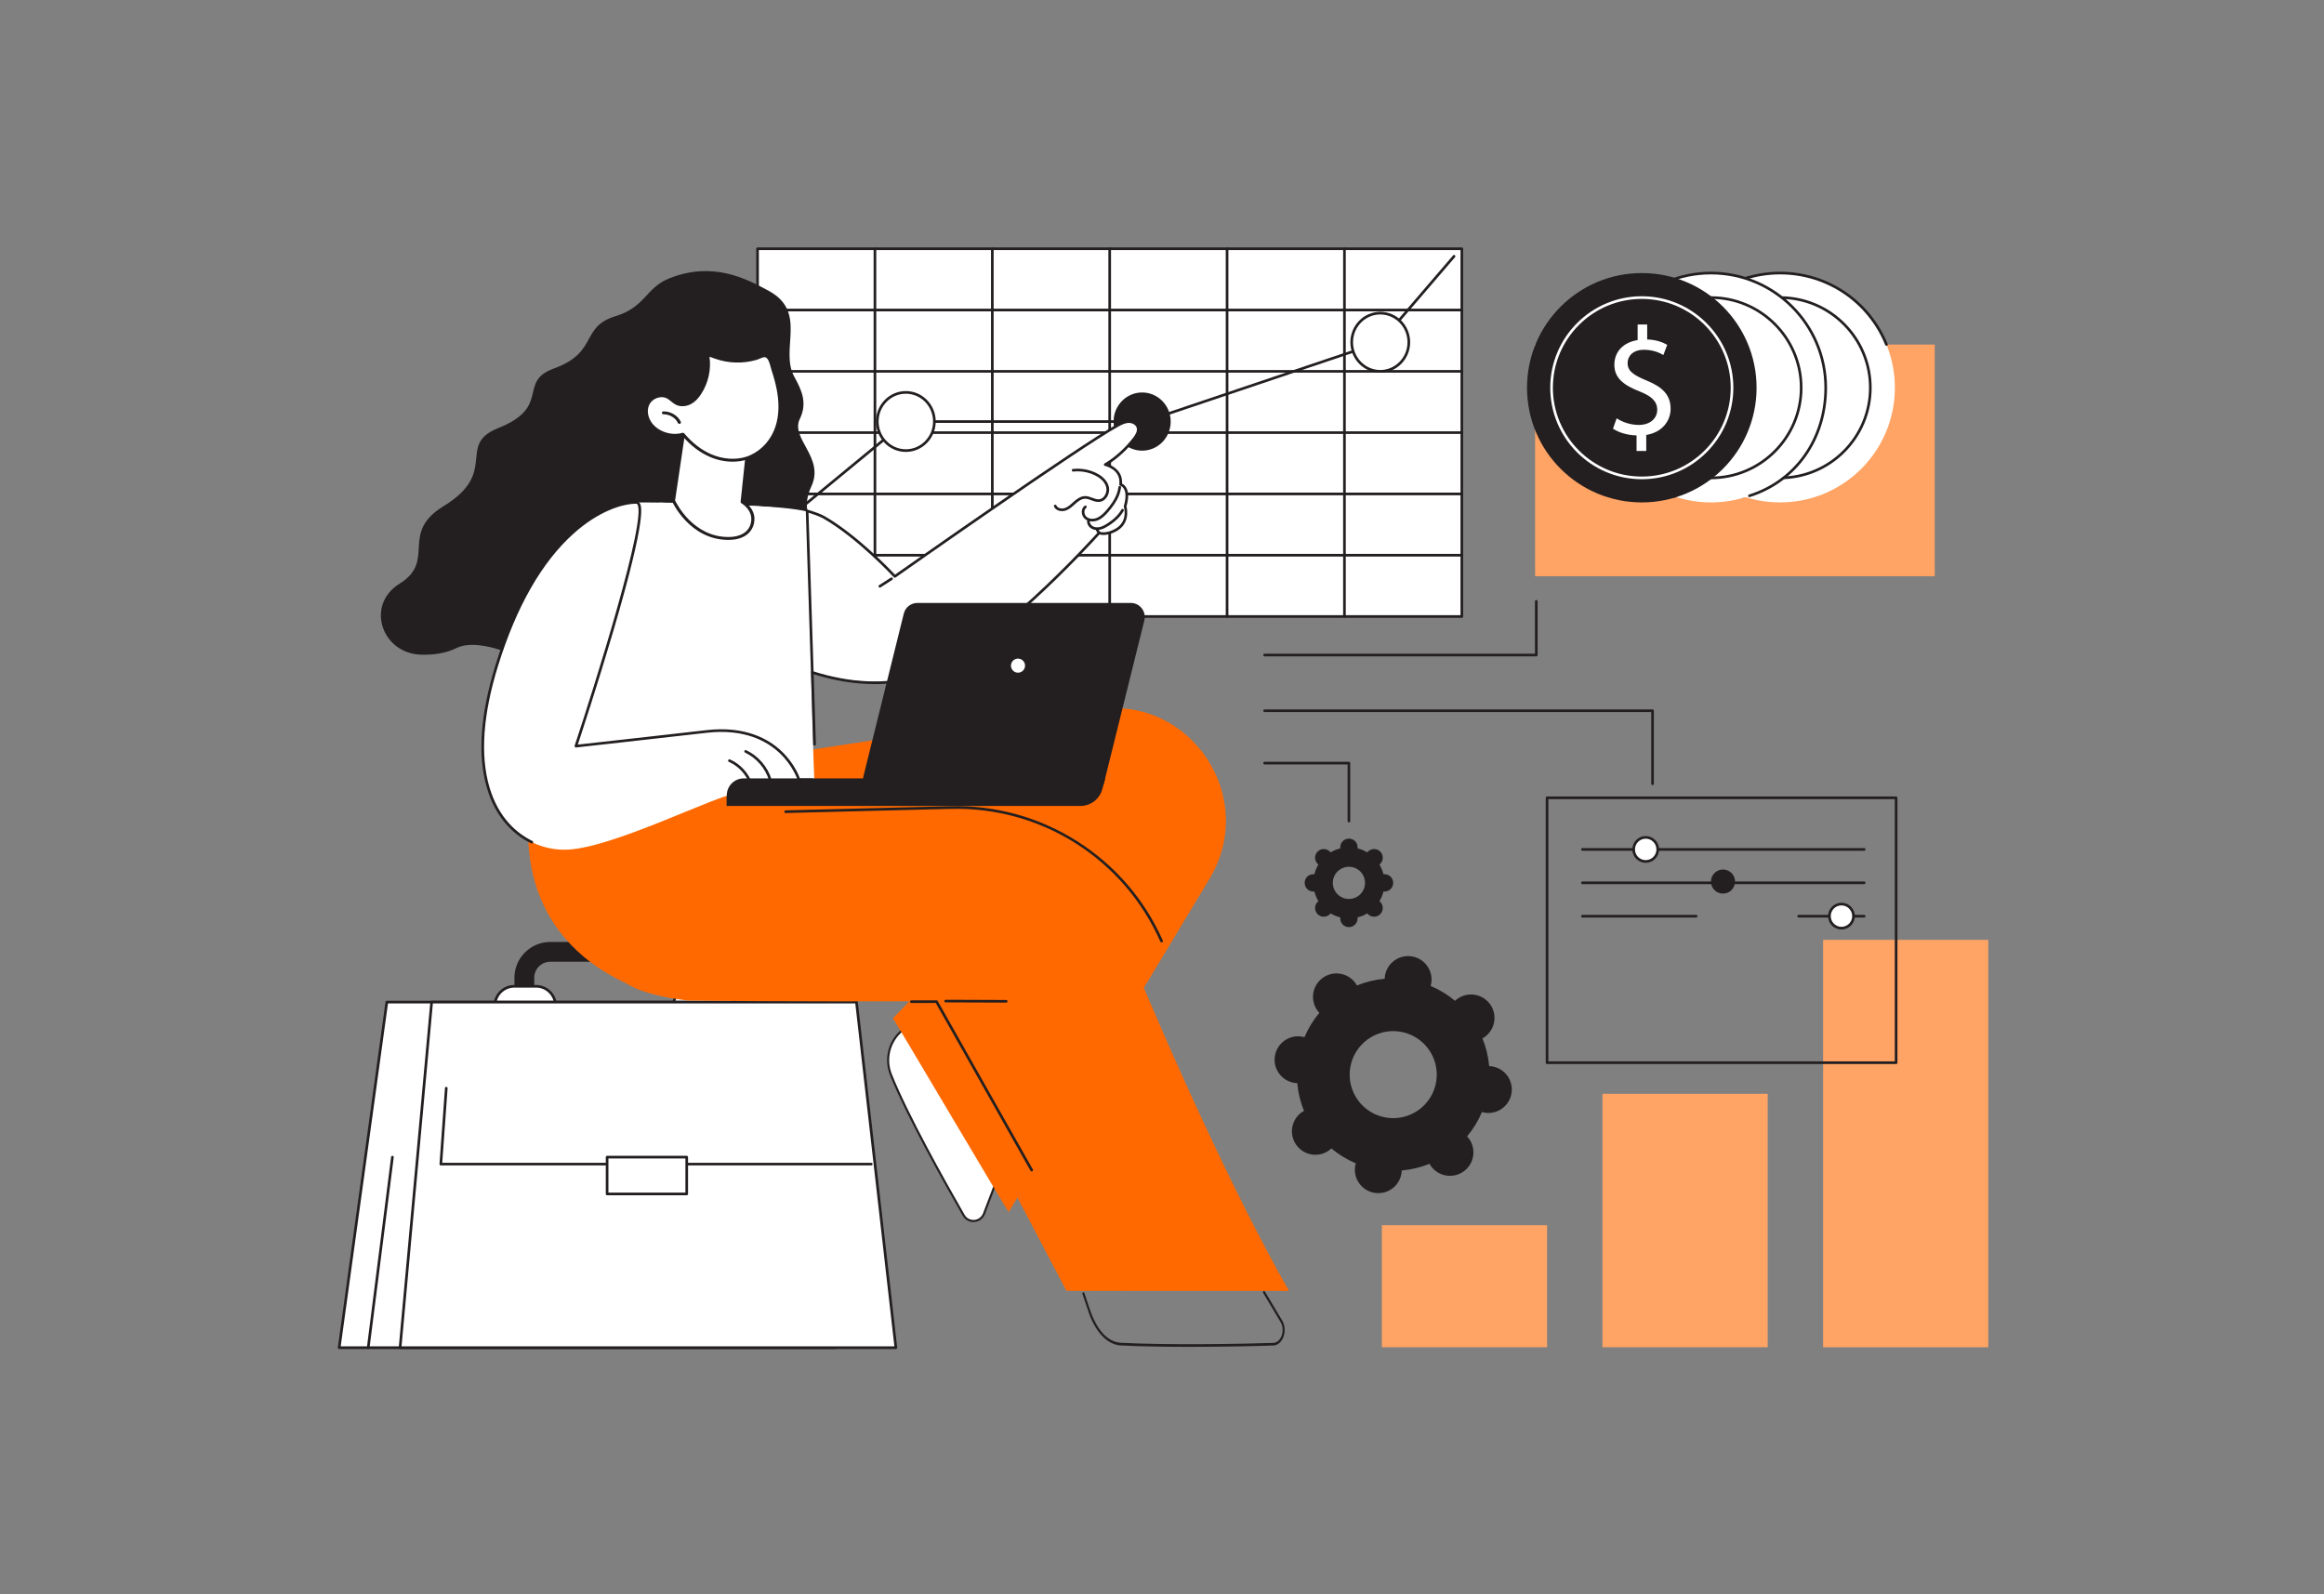 <?xml version="1.0" encoding="UTF-8"?>
<svg xmlns="http://www.w3.org/2000/svg" width="1080" height="741" viewBox="0 0 1080 741" fill="none">
  <rect x="0" y="0" width="1080" height="741" fill="#808080" stroke="none"/>
  <g clip-path="url(#clip0_0_306)">
    <path d="M718.945 569.463H642.175V626.186H718.945V569.463Z" fill="#FFA464"></path>
    <path d="M821.471 508.378H744.701V626.186H821.471V508.378Z" fill="#FFA464"></path>
    <path d="M924 436.841H847.23V626.186H924V436.841Z" fill="#FFA464"></path>
    <path d="M679.094 115.383H352.05V286.551H679.094V115.383Z" fill="white"></path>
    <path d="M679.335 287.166H352.05C351.709 287.166 351.435 286.889 351.435 286.551V115.616C351.435 115.274 351.712 115 352.05 115H679.335C679.676 115 679.95 115.277 679.95 115.616V286.551C679.95 286.892 679.673 287.166 679.335 287.166ZM352.668 285.932H678.717V116.234H352.666V285.935L352.668 285.932Z" fill="#231F20"></path>
    <path d="M679.335 258.679H352.05C351.709 258.679 351.435 258.402 351.435 258.063C351.435 257.725 351.712 257.448 352.05 257.448H679.335C679.676 257.448 679.95 257.725 679.95 258.063C679.95 258.402 679.673 258.679 679.335 258.679Z" fill="#231F20"></path>
    <path d="M679.335 230.189H352.05C351.709 230.189 351.435 229.912 351.435 229.573C351.435 229.235 351.712 228.958 352.05 228.958H679.335C679.676 228.958 679.95 229.235 679.95 229.573C679.95 229.912 679.673 230.189 679.335 230.189Z" fill="#231F20"></path>
    <path d="M679.335 201.699H352.05C351.709 201.699 351.435 201.422 351.435 201.083C351.435 200.745 351.712 200.468 352.05 200.468H679.335C679.676 200.468 679.95 200.745 679.95 201.083C679.95 201.422 679.673 201.699 679.335 201.699Z" fill="#231F20"></path>
    <path d="M679.335 173.211H352.05C351.709 173.211 351.435 172.934 351.435 172.596C351.435 172.257 351.712 171.98 352.05 171.98H679.335C679.676 171.98 679.95 172.257 679.95 172.596C679.95 172.934 679.673 173.211 679.335 173.211Z" fill="#231F20"></path>
    <path d="M679.335 144.721H352.05C351.709 144.721 351.435 144.444 351.435 144.106C351.435 143.767 351.712 143.49 352.05 143.49H679.335C679.676 143.49 679.95 143.767 679.95 144.106C679.95 144.444 679.673 144.721 679.335 144.721Z" fill="#231F20"></path>
    <path d="M406.598 287.166C406.257 287.166 405.983 286.889 405.983 286.551V115.616C405.983 115.274 406.259 115 406.598 115C406.936 115 407.213 115.277 407.213 115.616V286.551C407.213 286.892 406.936 287.166 406.598 287.166Z" fill="#231F20"></path>
    <path d="M461.145 287.166C460.804 287.166 460.53 286.889 460.53 286.551V115.616C460.53 115.274 460.807 115 461.145 115C461.484 115 461.76 115.277 461.76 115.616V286.551C461.76 286.892 461.484 287.166 461.145 287.166Z" fill="#231F20"></path>
    <path d="M515.693 287.166C515.352 287.166 515.078 286.889 515.078 286.551V115.616C515.078 115.274 515.354 115 515.693 115C516.031 115 516.308 115.277 516.308 115.616V286.551C516.308 286.892 516.031 287.166 515.693 287.166Z" fill="#231F20"></path>
    <path d="M570.24 287.166C569.899 287.166 569.625 286.889 569.625 286.551V115.616C569.625 115.274 569.902 115 570.24 115C570.578 115 570.855 115.277 570.855 115.616V286.551C570.855 286.892 570.578 287.166 570.24 287.166Z" fill="#231F20"></path>
    <path d="M624.788 287.166C624.446 287.166 624.172 286.889 624.172 286.551V115.616C624.172 115.274 624.449 115 624.788 115C625.126 115 625.403 115.277 625.403 115.616V286.551C625.403 286.892 625.126 287.166 624.788 287.166Z" fill="#231F20"></path>
    <path d="M343.706 260.193C343.527 260.193 343.351 260.117 343.231 259.969C343.016 259.706 343.052 259.317 343.315 259.101L420.568 195.465C420.677 195.376 420.817 195.325 420.96 195.325H531.892L641.076 158.54L675.258 118.721C675.482 118.464 675.87 118.433 676.128 118.654C676.385 118.875 676.416 119.264 676.195 119.524L641.901 159.468C641.828 159.552 641.736 159.617 641.63 159.65L532.191 196.523C532.127 196.545 532.062 196.556 531.995 196.556H421.181L344.098 260.053C343.983 260.148 343.843 260.193 343.706 260.193Z" fill="#231F20"></path>
    <path d="M530.77 209.468C538.101 209.468 544.044 203.412 544.044 195.941C544.044 188.47 538.101 182.413 530.77 182.413C523.439 182.413 517.496 188.47 517.496 195.941C517.496 203.412 523.439 209.468 530.77 209.468Z" fill="#231F20"></path>
    <path d="M641.431 172.596C648.762 172.596 654.705 166.539 654.705 159.068C654.705 151.597 648.762 145.541 641.431 145.541C634.1 145.541 628.157 151.597 628.157 159.068C628.157 166.539 634.1 172.596 641.431 172.596Z" fill="white"></path>
    <path d="M641.431 173.211C633.772 173.211 627.542 166.866 627.542 159.068C627.542 151.271 633.772 144.925 641.431 144.925C649.09 144.925 655.32 151.271 655.32 159.068C655.32 166.866 649.09 173.211 641.431 173.211ZM641.431 146.159C634.452 146.159 628.775 151.951 628.775 159.068C628.775 166.186 634.452 171.977 641.431 171.977C648.411 171.977 654.087 166.186 654.087 159.068C654.087 151.951 648.411 146.159 641.431 146.159Z" fill="#231F20"></path>
    <path d="M420.957 209.435C428.288 209.435 434.231 203.378 434.231 195.907C434.231 188.436 428.288 182.38 420.957 182.38C413.626 182.38 407.683 188.436 407.683 195.907C407.683 203.378 413.626 209.435 420.957 209.435Z" fill="white"></path>
    <path d="M420.957 210.05C413.298 210.05 407.068 203.705 407.068 195.907C407.068 188.11 413.298 181.764 420.957 181.764C428.616 181.764 434.846 188.11 434.846 195.907C434.846 203.705 428.616 210.05 420.957 210.05ZM420.957 182.998C413.977 182.998 408.301 188.79 408.301 195.907C408.301 203.025 413.977 208.816 420.957 208.816C427.936 208.816 433.613 203.025 433.613 195.907C433.613 188.79 427.936 182.998 420.957 182.998Z" fill="#231F20"></path>
    <path d="M322.857 469.693V454.462C322.857 450.354 319.513 447.011 315.402 447.011H255.726C251.616 447.011 248.271 450.354 248.271 454.462V469.693H239.069V454.462C239.069 445.282 246.54 437.815 255.726 437.815H315.402C324.588 437.815 332.06 445.282 332.06 454.462V469.693H322.857Z" fill="#231F20"></path>
    <path d="M322.046 476.517H332.163C337.135 476.517 341.203 472.446 341.203 467.471C341.203 462.497 337.135 458.423 332.163 458.423H322.046C317.074 458.423 313.006 462.494 313.006 467.469C313.006 472.443 317.074 476.517 322.046 476.517Z" fill="white"></path>
    <path d="M332.16 477.132H322.043C316.719 477.132 312.385 472.798 312.385 467.469C312.385 462.139 316.716 457.805 322.043 457.805H332.16C337.484 457.805 341.819 462.139 341.819 467.469C341.819 472.798 337.487 477.132 332.16 477.132ZM322.043 459.039C317.396 459.039 313.618 462.821 313.618 467.469C313.618 472.116 317.399 475.901 322.043 475.901H332.16C336.805 475.901 340.586 472.119 340.586 467.471C340.586 462.824 336.805 459.039 332.16 459.039H322.043Z" fill="#231F20"></path>
    <path d="M239.004 476.517H249.121C254.093 476.517 258.162 472.446 258.162 467.471C258.162 462.497 254.093 458.423 249.121 458.423H239.004C234.032 458.423 229.964 462.494 229.964 467.469C229.964 472.443 234.032 476.517 239.004 476.517Z" fill="white"></path>
    <path d="M249.121 477.132H239.004C233.68 477.132 229.346 472.798 229.346 467.469C229.346 462.139 233.677 457.805 239.004 457.805H249.121C254.445 457.805 258.78 462.139 258.78 467.469C258.78 472.798 254.448 477.132 249.121 477.132ZM239.004 459.039C234.36 459.039 230.579 462.821 230.579 467.469C230.579 472.116 234.36 475.901 239.004 475.901H249.121C253.769 475.901 257.547 472.119 257.547 467.471C257.547 462.824 253.766 459.039 249.121 459.039H239.004Z" fill="#231F20"></path>
    <path d="M157.615 626.384H388.019L373.347 465.779H179.767L157.615 626.384Z" fill="white"></path>
    <path d="M388.019 627H157.615C157.436 627 157.268 626.922 157.151 626.787C157.034 626.653 156.98 626.474 157.006 626.298L179.155 465.692C179.197 465.387 179.457 465.16 179.765 465.16H373.347C373.666 465.16 373.931 465.404 373.959 465.72L388.632 626.326C388.648 626.499 388.59 626.67 388.472 626.799C388.355 626.927 388.19 627 388.016 627H388.019ZM158.323 625.766H387.345L372.785 466.394H180.304L158.323 625.766Z" fill="#231F20"></path>
    <path d="M171.113 627C171.088 627 171.063 627 171.035 626.994C170.696 626.952 170.459 626.642 170.501 626.306L181.756 537.747C181.798 537.408 182.108 537.168 182.444 537.213C182.782 537.255 183.02 537.565 182.978 537.901L171.723 626.46C171.683 626.771 171.418 626.997 171.113 626.997V627Z" fill="#231F20"></path>
    <path d="M185.922 626.384H416.326L398.019 465.779H200.597L185.922 626.384Z" fill="white"></path>
    <path d="M416.326 627H185.922C185.749 627 185.584 626.927 185.466 626.799C185.349 626.67 185.293 626.499 185.307 626.326L199.982 465.72C200.01 465.404 200.278 465.16 200.594 465.16H398.019C398.332 465.16 398.595 465.395 398.631 465.706L416.941 626.312C416.961 626.485 416.905 626.661 416.79 626.793C416.676 626.924 416.505 627 416.332 627H416.326ZM186.596 625.766H415.638L397.468 466.394H201.159L186.599 625.766H186.596Z" fill="#231F20"></path>
    <path d="M404.895 541.684H204.853C204.683 541.684 204.518 541.614 204.403 541.488C204.285 541.362 204.227 541.194 204.241 541.023L206.777 505.74C206.802 505.401 207.096 505.141 207.434 505.169C207.775 505.194 208.03 505.488 208.005 505.827L205.516 540.45H404.895C405.236 540.45 405.51 540.727 405.51 541.065C405.51 541.404 405.233 541.681 404.895 541.681V541.684Z" fill="#231F20"></path>
    <path d="M282.132 554.937H319.135V537.825H282.132V554.937Z" fill="white"></path>
    <path d="M319.135 555.552H282.132C281.791 555.552 281.516 555.275 281.516 554.937V537.825C281.516 537.484 281.793 537.21 282.132 537.21H319.135C319.476 537.21 319.75 537.487 319.75 537.825V554.937C319.75 555.278 319.473 555.552 319.135 555.552ZM282.747 554.318H318.52V538.438H282.747V554.318Z" fill="#231F20"></path>
    <path d="M196.005 304.303C177.522 303.943 169.985 281.792 184.971 271.768C185.287 271.556 185.613 271.346 185.945 271.134C202.813 260.445 185.553 247.802 206.151 235.245C232.078 219.44 211.896 206.785 231.543 198.965C256.392 189.075 240.289 177.474 257.426 171.26C278.217 163.724 269.51 152.006 285.963 146.985C300.154 142.655 299.898 133.818 311.032 129.377C331.257 121.305 346.809 129.513 357.264 135.193C375.515 145.111 362.134 162.59 369.185 175.245C372.583 181.342 375.289 187.352 371.695 194.697C367.207 203.875 383.284 212.619 377.081 226.011C370.601 239.992 381 246.643 381 246.643C381 246.643 330.812 263.736 315.244 275.39C290.587 293.849 240.033 305 240.033 305C240.033 305 221.885 296.333 212.118 301.218C207.202 303.678 201.457 304.408 196.005 304.303Z" fill="#231F20"></path>
    <path d="M508.282 370L432.995 370.249L397.676 381.378C382.64 416.323 473.737 426.494 473.737 426.494L418.326 479.74C413.011 484.847 411.291 492.689 414.042 499.539C421.628 518.422 438.927 549.345 447.841 564.876C450.049 568.723 455.712 568.268 457.289 564.122L466.252 540.558L525.987 427.867C547.459 400.607 542.897 369.887 508.282 370Z" fill="white"></path>
    <path d="M452.37 568C450.323 568 448.457 566.925 447.42 565.117C438.011 548.722 421.107 518.426 413.592 499.718C410.755 492.658 412.482 484.676 417.99 479.383L422.42 475.128C422.614 474.942 422.923 474.948 423.106 475.143C423.291 475.339 423.284 475.647 423.09 475.833L418.661 480.088C413.442 485.104 411.807 492.665 414.492 499.35C421.985 518.001 438.865 548.254 448.26 564.625C449.187 566.239 450.91 567.149 452.76 567.002C454.611 566.856 456.173 565.681 456.835 563.94L463.614 546.117C463.711 545.864 463.991 545.74 464.24 545.835C464.492 545.931 464.615 546.214 464.52 546.465L457.741 564.288C456.945 566.386 455.066 567.798 452.838 567.976C452.681 567.989 452.524 567.993 452.37 567.993V568Z" fill="#231F20"></path>
    <path d="M509.983 329.595L406.9 343.881L344.221 372.214C331.251 418.465 472.764 413.367 472.764 413.367L414.967 473.296C417.475 477.102 467.409 561.691 468.765 563.372L562.268 408.141C584.624 370.41 553.445 323.571 509.983 329.595Z" fill="#FF6900"></path>
    <path d="M599 599.988C573.07 554.566 543.103 487.521 522.353 437.2C506.401 398.518 470.328 373.968 430.951 375.033L349.209 377.244C349.209 377.244 300.142 413.323 286.83 445.305C282.202 456.422 297.455 462.203 319.323 465.017C362.396 465.622 424.881 465.393 424.881 465.393L495.578 599.955C502.289 600.03 595.823 599.988 598.997 599.988H599Z" fill="#FF6900"></path>
    <path d="M539.811 438.019C539.573 438.019 539.349 437.882 539.246 437.652C522.166 399.112 483.876 374.895 441.75 375.955L365.106 377.885C364.734 377.902 364.483 377.625 364.474 377.284C364.466 376.943 364.734 376.66 365.076 376.652L441.719 374.721C462.563 374.198 482.906 379.813 500.528 390.968C518.148 402.12 531.925 418.09 540.373 437.152C540.51 437.462 540.373 437.826 540.06 437.966C539.979 438.002 539.895 438.019 539.811 438.019Z" fill="#231F20"></path>
    <path d="M479.45 544.49C479.234 544.49 479.028 544.378 478.913 544.176L434.863 466.168L423.552 466.193C423.211 466.193 422.937 465.919 422.937 465.577C422.937 465.236 423.211 464.959 423.552 464.959L435.223 464.931C435.444 464.931 435.651 465.051 435.76 465.244L479.987 543.566C480.154 543.863 480.048 544.238 479.755 544.406C479.659 544.459 479.556 544.487 479.453 544.487L479.45 544.49Z" fill="#231F20"></path>
    <path d="M467.602 466.011L439.474 465.905C439.133 465.905 438.859 465.628 438.861 465.286C438.861 464.948 439.138 464.674 439.477 464.674L467.605 464.78C467.946 464.78 468.22 465.057 468.217 465.398C468.217 465.737 467.94 466.011 467.602 466.011Z" fill="#231F20"></path>
    <path d="M245.531 391.351C244.941 380.557 246.115 368.197 249.675 354.045L360.987 350.881L406.897 343.884L361.765 376.794C361.765 376.794 316.269 421.148 312.871 464.002C312.871 464.002 248.979 454.54 245.531 391.354V391.351Z" fill="#FF6900"></path>
    <path d="M553.068 626C541.518 626 529.925 625.824 520.864 625.348C514.409 625.009 508.653 618.756 505.468 608.623C504.873 606.738 503.059 601.502 503.042 601.449C502.936 601.138 503.038 600.775 503.274 600.632C503.511 600.489 503.787 600.626 503.896 600.937C503.971 601.152 505.734 606.242 506.334 608.151C507.795 612.796 512.141 623.652 520.902 624.114C541.505 625.197 575.238 624.724 591.663 624.17C593.452 624.108 594.951 622.774 595.669 620.594C596.395 618.392 596.097 615.918 594.889 614.136L587.048 600.996C586.889 600.727 586.925 600.341 587.127 600.131C587.332 599.921 587.626 599.969 587.785 600.235L595.609 613.344C597.042 615.459 597.402 618.437 596.529 621.081C595.675 623.672 593.818 625.326 591.687 625.398C582.472 625.709 567.808 625.994 553.07 625.994L553.068 626Z" fill="#231F20"></path>
    <path d="M527.171 203.694C528.29 202.219 529.364 200.389 528.832 198.616C528.307 196.864 526.316 195.885 524.487 195.944C522.658 196 520.961 196.858 519.356 197.74C501.431 207.569 415.84 267.895 415.84 267.895C415.84 267.895 399.202 249.838 383.036 240.516C374.865 235.804 355.031 235.267 337.786 234.702C320.911 234.151 306.518 233.597 306.518 233.597C306.518 233.597 303.988 284.595 374.479 311.314C391.294 317.688 410.471 317.833 424.312 315.231C444.387 311.46 472.898 285.18 479.299 279.268C483.991 274.934 510.752 247.703 510.752 247.703C510.752 247.703 513.738 249.013 518.522 246.366C525.175 242.684 522.854 235.351 522.854 235.351C525.499 226.28 520.779 225.181 520.779 225.181C521.596 217.604 513.584 215.94 513.584 215.94C518.632 213.047 523.657 208.327 527.171 203.694Z" fill="white"></path>
    <path d="M408.874 273.113C408.673 273.113 408.474 273.012 408.357 272.83C408.172 272.545 408.256 272.162 408.541 271.98L413.972 268.488C414.26 268.303 414.64 268.387 414.822 268.673C415.006 268.958 414.922 269.341 414.637 269.523L409.207 273.015C409.103 273.082 408.989 273.113 408.874 273.113Z" fill="#231F20"></path>
    <path d="M406.525 317.965C397.236 317.965 387.502 316.362 377.404 313.158C377.08 313.055 376.901 312.708 377.005 312.383C377.108 312.058 377.452 311.879 377.779 311.983C395.29 317.539 411.681 318.222 426.496 314.017C458.919 304.812 509.784 247.868 510.293 247.295C510.469 247.093 510.754 247.032 511 247.141C511.026 247.149 513.808 248.271 518.226 245.829C524.347 242.443 522.356 235.818 522.267 235.538C522.23 235.424 522.228 235.298 522.264 235.18C523.556 230.754 523.002 228.415 522.311 227.234C521.612 226.04 520.65 225.785 520.639 225.785C520.337 225.715 520.133 225.43 520.167 225.119C520.913 218.2 513.763 216.614 513.458 216.549C513.209 216.496 513.017 216.295 512.977 216.043C512.938 215.791 513.058 215.539 513.279 215.414C517.974 212.725 522.983 208.206 526.682 203.33C527.58 202.146 528.721 200.387 528.242 198.8C527.787 197.287 525.963 196.52 524.507 196.568C522.826 196.621 521.252 197.412 519.652 198.288C502.472 207.708 417.056 267.8 416.195 268.407C415.943 268.583 415.596 268.55 415.387 268.32C415.222 268.141 398.625 250.224 382.729 241.056C380.819 239.953 377.441 238.798 374.916 238.081C374.588 237.989 374.398 237.648 374.491 237.32C374.583 236.993 374.927 236.803 375.251 236.895C378.615 237.846 381.641 239.002 383.344 239.987C398.08 248.487 413.37 264.384 415.923 267.089C422.598 262.397 502.461 206.307 519.059 197.205C520.726 196.293 522.516 195.395 524.467 195.334C526.442 195.272 528.782 196.321 529.422 198.445C530.06 200.568 528.723 202.675 527.664 204.074C524.179 208.671 519.549 212.96 515.075 215.772C517.39 216.656 521.8 219.096 521.433 224.781C521.948 225.027 522.753 225.553 523.374 226.616C524.54 228.611 524.579 231.551 523.494 235.362C523.81 236.585 525.22 243.372 518.822 246.911C514.826 249.122 511.99 248.705 510.942 248.422C506.87 252.946 458.36 306.259 426.832 315.212C420.344 317.053 413.563 317.973 406.525 317.973V317.965Z" fill="#231F20"></path>
    <path d="M507.6 242.368C506.314 242.368 505.106 241.976 504.189 241.212C503.246 240.426 502.681 239.131 502.712 237.83C502.74 236.702 503.218 235.706 504.029 235.096C504.301 234.892 504.686 234.945 504.891 235.217C505.095 235.488 505.042 235.874 504.77 236.081C504.256 236.47 503.962 237.102 503.943 237.86C503.92 238.792 504.317 239.715 504.977 240.267C506.364 241.425 508.467 241.279 509.935 240.619C511.618 239.861 512.991 238.434 514.222 237.002C515.846 235.113 517.854 232.559 518.973 229.559C519.361 228.519 519.624 227.455 519.75 226.395C519.792 226.056 520.1 225.816 520.435 225.858C520.773 225.9 521.014 226.205 520.975 226.543C520.835 227.699 520.553 228.86 520.128 229.99C518.939 233.171 516.847 235.838 515.156 237.805C513.833 239.343 512.345 240.888 510.441 241.744C509.51 242.164 508.534 242.368 507.6 242.368Z" fill="#231F20"></path>
    <path d="M493.588 237.572C492.03 237.572 490.456 236.901 489.802 235.438C489.662 235.127 489.802 234.763 490.112 234.623C490.425 234.484 490.786 234.623 490.926 234.934C491.521 236.269 493.456 236.627 494.891 236.126C496.244 235.65 497.343 234.663 498.504 233.616C498.702 233.437 498.898 233.261 499.097 233.085C500.416 231.924 502.198 230.586 504.292 230.572C504.303 230.572 504.317 230.572 504.328 230.572C505.497 230.572 506.574 230.978 507.617 231.37C508.688 231.772 509.697 232.153 510.726 232.072C511.702 231.993 512.6 231.439 513.257 230.516C514.099 229.33 514.406 227.758 514.06 226.409C513.285 223.41 510.343 221.633 508.66 220.841C505.573 219.392 502.147 218.821 498.758 219.191C498.417 219.227 498.115 218.984 498.079 218.645C498.042 218.307 498.286 218.002 498.624 217.965C502.245 217.571 505.892 218.178 509.183 219.725C511.062 220.609 514.35 222.61 515.254 226.098C515.69 227.788 515.312 229.755 514.264 231.23C513.394 232.455 512.175 233.188 510.83 233.297C509.527 233.404 508.338 232.956 507.189 232.522C506.208 232.153 505.279 231.803 504.334 231.803C504.326 231.803 504.317 231.803 504.306 231.803C502.617 231.814 501.074 232.989 499.916 234.008C499.72 234.179 499.527 234.355 499.334 234.528C498.135 235.611 496.893 236.727 495.305 237.284C494.771 237.472 494.183 237.567 493.593 237.567L493.588 237.572Z" fill="#231F20"></path>
    <path d="M509.843 246.343C508.99 246.343 508.185 246.167 507.485 245.823C506.076 245.129 505.145 243.7 505.167 242.27C505.173 241.931 505.458 241.638 505.794 241.663C506.135 241.668 506.406 241.948 506.401 242.289C506.387 243.238 507.055 244.237 508.031 244.718C508.934 245.166 510.094 245.233 511.294 244.914C512.482 244.598 513.587 243.946 514.513 243.353C517.619 241.355 519.784 239.229 521.131 236.845C521.299 236.548 521.674 236.445 521.97 236.613C522.267 236.781 522.37 237.155 522.202 237.452C520.754 240.012 518.455 242.281 515.175 244.391C514.171 245.037 512.961 245.745 511.61 246.106C511.012 246.265 510.416 246.343 509.843 246.343Z" fill="#231F20"></path>
    <path d="M510.575 247.961C510.408 247.961 510.24 247.891 510.117 247.756C509.689 247.281 509.362 246.738 509.138 246.142C509.018 245.823 509.18 245.468 509.499 245.35C509.818 245.233 510.173 245.392 510.29 245.711C510.455 246.156 510.712 246.578 511.031 246.934C511.258 247.186 511.238 247.577 510.986 247.804C510.869 247.91 510.721 247.963 510.575 247.963V247.961Z" fill="#231F20"></path>
    <path d="M260.346 364.96L293.594 233.518C293.594 233.518 353.784 233.311 375.083 238.121C375.083 238.121 377.446 343.735 378.543 364.957H260.346V364.96Z" fill="white"></path>
    <path d="M378.543 346.553C378.213 346.553 377.939 346.29 377.927 345.957L374.468 237.502C374.457 237.161 374.723 236.878 375.064 236.867C375.391 236.862 375.69 237.125 375.699 237.463L379.158 345.918C379.169 346.259 378.903 346.542 378.562 346.553C378.556 346.553 378.548 346.553 378.543 346.553Z" fill="#231F20"></path>
    <path d="M502.049 374.609H337.722V369.663C337.722 365.312 341.251 361.787 345.605 361.787H513.604L512.256 366.795C511.014 371.406 506.828 374.612 502.052 374.612L502.049 374.609Z" fill="#231F20"></path>
    <path d="M506.736 368.804H407.596C403.362 368.804 400.253 364.831 401.271 360.724L420.009 285.188C420.73 282.284 423.339 280.242 426.334 280.242H525.474C529.708 280.242 532.817 284.215 531.799 288.322L513.061 363.857C512.34 366.761 509.731 368.804 506.736 368.804Z" fill="#231F20"></path>
    <path d="M473.083 312.663C474.891 312.663 476.357 311.198 476.357 309.392C476.357 307.586 474.891 306.122 473.083 306.122C471.274 306.122 469.808 307.586 469.808 309.392C469.808 311.198 471.274 312.663 473.083 312.663Z" fill="white"></path>
    <path d="M295.766 233.518C283.728 233.437 250.561 245.65 230.859 309.289C211.153 372.931 240.548 394.549 261.397 394.924H262.099C282.951 395.302 334.283 368.781 342.523 368.804L371.183 362.159C371.183 362.159 362.956 336.011 328.382 339.978C300.73 343.151 267.63 346.805 267.63 346.805C267.63 346.805 305.335 233.58 295.766 233.515V233.518Z" fill="white"></path>
    <path d="M247.153 392.056C247.063 392.056 246.971 392.037 246.884 391.995C239.916 388.607 230.674 381.363 226.231 366.09C221.857 351.066 223.216 331.892 230.271 309.107C238.865 281.355 250.81 260.478 265.779 247.048C277.412 236.613 288.806 232.9 295.646 232.9C295.688 232.9 295.73 232.9 295.772 232.9C296.334 232.903 296.818 233.166 297.17 233.658C298.113 234.976 300.979 238.982 284.922 293.635C277.853 317.693 270.127 341.223 268.519 346.088C274.151 345.464 303.585 342.205 328.315 339.368C346.41 337.292 357.26 343.534 363.174 349.135C369.594 355.218 371.686 361.703 371.773 361.974C371.873 362.299 371.694 362.646 371.37 362.746C371.048 362.85 370.702 362.668 370.598 362.344C370.579 362.279 368.493 355.847 362.282 349.986C356.561 344.586 346.047 338.571 328.455 340.588C301.116 343.724 268.03 347.378 267.7 347.414C267.496 347.437 267.286 347.353 267.152 347.188C267.02 347.026 266.981 346.805 267.048 346.606C276.715 317.579 300.791 240.829 296.169 234.372C296.018 234.162 295.887 234.131 295.764 234.131C289.198 234.081 278.043 237.698 266.601 247.963C251.8 261.239 239.975 281.934 231.449 309.468C224.466 332.018 223.107 350.954 227.414 365.743C231.734 380.583 240.679 387.605 247.424 390.884C247.729 391.032 247.857 391.402 247.709 391.707C247.603 391.925 247.382 392.054 247.156 392.054L247.153 392.056Z" fill="#231F20"></path>
    <path d="M348.969 364.973C348.714 364.973 348.477 364.814 348.387 364.559C346.791 359.971 343.18 356.065 338.732 354.112C338.421 353.975 338.279 353.612 338.416 353.301C338.553 352.99 338.916 352.848 339.227 352.985C343.983 355.075 347.842 359.249 349.55 364.157C349.662 364.478 349.492 364.828 349.17 364.94C349.103 364.962 349.036 364.973 348.969 364.973Z" fill="#231F20"></path>
    <path d="M357.976 363.169C357.71 363.169 357.467 362.995 357.386 362.73C355.708 357.123 351.547 352.288 346.248 349.801C345.94 349.655 345.809 349.289 345.952 348.981C346.094 348.673 346.463 348.539 346.771 348.685C352.383 351.32 356.793 356.44 358.566 362.377C358.664 362.704 358.479 363.046 358.152 363.144C358.093 363.161 358.034 363.169 357.976 363.169Z" fill="#231F20"></path>
    <path d="M337.753 374.609V369.663C337.753 365.312 341.282 361.787 345.636 361.787H378.296L337.753 374.609Z" fill="#231F20"></path>
    <path d="M318.094 198.242L312.964 232.698C312.964 232.698 320.669 250.268 338.494 250.268C346.548 250.268 349.691 245.981 349.86 241.534C350.066 236.188 344.897 233.321 344.897 233.321L347.907 204.725L318.091 198.242H318.094Z" fill="white"></path>
    <path d="M338.498 250.943C320.387 250.943 312.366 233.131 312.287 232.953C312.24 232.842 312.224 232.723 312.24 232.606L317.37 198.15C317.397 197.963 317.51 197.791 317.682 197.683C317.852 197.576 318.061 197.539 318.264 197.582L348.08 204.066C348.435 204.142 348.674 204.452 348.641 204.789L345.674 232.983C346.943 233.808 350.784 236.713 350.598 241.558C350.422 246.094 347.153 250.943 338.501 250.943H338.498ZM313.719 232.603C314.549 234.345 322.277 249.591 338.498 249.591C344.96 249.591 348.937 246.57 349.133 241.509C349.322 236.621 344.571 233.925 344.525 233.9C344.282 233.765 344.146 233.514 344.172 233.256L347.119 205.246L318.709 199.07L313.719 232.606V232.603Z" fill="#231F20"></path>
    <path d="M361.981 182.643C362.921 188.621 362.702 194.871 360.296 200.487C357.891 206.105 353.107 211.018 346.904 212.963C341.528 214.65 335.478 213.993 330.324 211.794C325.168 209.598 320.852 205.958 317.377 201.821C311.712 203.462 304.984 201.091 301.951 196.383C300.2 193.669 299.688 190.121 301.319 187.342C302.951 184.563 307.014 183.008 310.054 184.465C311.788 185.293 312.978 186.906 314.749 187.667C316.722 188.517 319.131 188.136 320.982 187.081C322.832 186.026 324.198 184.376 325.304 182.65C328.786 177.206 330.025 170.575 328.723 164.371C328.846 164.957 332.162 165.947 332.75 166.156C334.232 166.677 335.767 167.076 337.322 167.352C340.395 167.901 343.565 167.981 346.664 167.591C348.236 167.395 349.794 167.079 351.309 166.64C352.512 166.294 354.093 165.309 355.359 165.34C358.004 165.405 358.612 169.876 359.18 171.615C360.363 175.231 361.393 178.899 361.981 182.637V182.643Z" fill="white"></path>
    <path d="M340.478 214.588C337.006 214.588 333.404 213.855 330.019 212.414C325.311 210.408 320.968 207.108 317.104 202.603C311.26 204.05 304.416 201.535 301.319 196.736C299.269 193.559 299.024 189.838 300.675 187.026C302.582 183.781 307.12 182.306 310.39 183.87C311.303 184.309 312.058 184.925 312.789 185.523C313.533 186.134 314.234 186.707 315.058 187.06C316.666 187.753 318.789 187.541 320.596 186.511C322.088 185.658 323.384 184.324 324.673 182.309C328.055 177.022 329.268 170.532 328.002 164.503C327.926 164.135 328.185 163.782 328.58 163.712C328.926 163.65 329.261 163.822 329.394 164.11C329.603 164.291 330.344 164.656 332.597 165.389C332.78 165.447 332.919 165.493 333.006 165.524C334.431 166.024 335.929 166.417 337.458 166.689C340.455 167.226 343.521 167.303 346.565 166.923C348.11 166.729 349.631 166.42 351.087 165.996C351.462 165.889 351.904 165.699 352.372 165.5C353.316 165.098 354.359 164.641 355.376 164.665C358.12 164.733 358.997 168.106 359.579 170.339C359.688 170.756 359.785 171.127 359.878 171.422C361.29 175.74 362.187 179.273 362.702 182.542C363.782 189.406 363.2 195.527 360.974 200.732C358.333 206.899 353.16 211.711 347.139 213.601C345.043 214.257 342.79 214.582 340.478 214.582V214.588ZM317.377 201.149C317.599 201.149 317.815 201.244 317.955 201.41C321.749 205.927 326.015 209.218 330.633 211.184C335.936 213.444 341.78 213.858 346.671 212.325C352.293 210.561 357.133 206.044 359.615 200.238C361.748 195.255 362.3 189.369 361.257 182.739C360.752 179.537 359.871 176.065 358.479 171.814C358.376 171.501 358.273 171.103 358.157 170.658C357.708 168.938 356.961 166.058 355.339 166.018C354.668 166.003 353.784 166.386 352.99 166.726C352.479 166.944 351.994 167.153 351.528 167.284C349.993 167.729 348.389 168.057 346.764 168.26C343.565 168.658 340.338 168.576 337.182 168.014C335.571 167.726 333.992 167.312 332.487 166.785C332.408 166.757 332.278 166.714 332.109 166.659C331.092 166.328 330.308 166.049 329.713 165.803C330.547 171.695 329.205 177.878 325.932 182.99C324.517 185.201 323.065 186.683 321.364 187.655C319.144 188.921 316.49 189.164 314.436 188.277C313.423 187.842 312.606 187.173 311.815 186.526C311.124 185.959 310.469 185.422 309.715 185.063C307.17 183.846 303.472 185.085 301.961 187.664C300.575 190.022 300.818 193.31 302.575 196.04C305.426 200.462 311.828 202.716 317.154 201.177C317.227 201.155 317.3 201.146 317.374 201.146L317.377 201.149Z" fill="#231F20"></path>
    <path d="M308.32 191.887C311.443 191.85 314.5 193.687 315.722 196.34L308.32 191.887Z" fill="white"></path>
    <path d="M315.719 197.015C315.433 197.015 315.164 196.862 315.044 196.604C313.945 194.215 311.224 192.562 308.41 192.562C308.38 192.562 308.35 192.562 308.316 192.562C307.918 192.562 307.589 192.264 307.586 191.896C307.579 191.522 307.905 191.215 308.307 191.212C311.732 191.169 315.054 193.172 316.39 196.076C316.55 196.42 316.373 196.816 316.005 196.963C315.912 197 315.815 197.018 315.719 197.018V197.015Z" fill="#231F20"></path>
    <path d="M626.865 382.253C626.524 382.253 626.25 381.976 626.25 381.637V355.296H587.678C587.337 355.296 587.063 355.019 587.063 354.68C587.063 354.342 587.339 354.065 587.678 354.065H626.865C627.206 354.065 627.48 354.342 627.48 354.68V381.637C627.48 381.979 627.204 382.253 626.865 382.253Z" fill="#231F20"></path>
    <path d="M767.961 364.892C767.62 364.892 767.346 364.615 767.346 364.277V330.952H587.681C587.339 330.952 587.065 330.675 587.065 330.337C587.065 329.998 587.342 329.721 587.681 329.721H767.964C768.305 329.721 768.579 329.998 768.579 330.337V364.277C768.579 364.618 768.302 364.892 767.964 364.892H767.961Z" fill="#231F20"></path>
    <path d="M713.942 305.075H587.678C587.337 305.075 587.063 304.798 587.063 304.46C587.063 304.121 587.339 303.844 587.678 303.844H713.327V279.503C713.327 279.162 713.604 278.888 713.942 278.888C714.28 278.888 714.557 279.165 714.557 279.503V304.46C714.557 304.801 714.28 305.075 713.942 305.075Z" fill="#231F20"></path>
    <path d="M881.155 494.557H718.945C718.603 494.557 718.329 494.28 718.329 493.942V370.81C718.329 370.468 718.606 370.194 718.945 370.194H881.155C881.496 370.194 881.77 370.471 881.77 370.81V493.942C881.77 494.283 881.493 494.557 881.155 494.557ZM719.56 493.323H880.54V371.425H719.56V493.323Z" fill="#231F20"></path>
    <path d="M866.31 395.419H735.373C735.032 395.419 734.758 395.142 734.758 394.804C734.758 394.465 735.034 394.188 735.373 394.188H866.31C866.651 394.188 866.925 394.465 866.925 394.804C866.925 395.142 866.648 395.419 866.31 395.419Z" fill="#231F20"></path>
    <path d="M866.31 410.942H735.373C735.032 410.942 734.758 410.665 734.758 410.326C734.758 409.988 735.034 409.711 735.373 409.711H866.31C866.651 409.711 866.925 409.988 866.925 410.326C866.925 410.665 866.648 410.942 866.31 410.942Z" fill="#231F20"></path>
    <path d="M866.31 426.461H835.88C835.539 426.461 835.265 426.184 835.265 425.846C835.265 425.507 835.542 425.23 835.88 425.23H866.31C866.651 425.23 866.925 425.507 866.925 425.846C866.925 426.184 866.648 426.461 866.31 426.461Z" fill="#231F20"></path>
    <path d="M788.223 426.461H735.373C735.032 426.461 734.758 426.184 734.758 425.846C734.758 425.507 735.034 425.23 735.373 425.23H788.223C788.564 425.23 788.838 425.507 788.838 425.846C788.838 426.184 788.561 426.461 788.223 426.461Z" fill="#231F20"></path>
    <path d="M770.404 394.815C770.407 391.723 767.901 389.214 764.806 389.211C761.711 389.207 759.199 391.711 759.196 394.803C759.193 397.895 761.699 400.404 764.794 400.407C767.889 400.411 770.4 397.907 770.404 394.815Z" fill="white"></path>
    <path d="M764.784 401.018C761.356 401.018 758.565 398.228 758.565 394.801C758.565 391.374 761.356 388.584 764.784 388.584C768.213 388.584 771.003 391.374 771.003 394.801C771.003 398.228 768.213 401.018 764.784 401.018ZM764.784 389.818C762.036 389.818 759.798 392.054 759.798 394.801C759.798 397.548 762.036 399.784 764.784 399.784C767.533 399.784 769.77 397.548 769.77 394.801C769.77 392.054 767.533 389.818 764.784 389.818Z" fill="#231F20"></path>
    <path d="M800.706 415.337C803.8 415.337 806.309 412.83 806.309 409.739C806.309 406.647 803.8 404.14 800.706 404.14C797.611 404.14 795.102 406.647 795.102 409.739C795.102 412.83 797.611 415.337 800.706 415.337Z" fill="#231F20"></path>
    <path d="M861.381 425.819C861.385 422.727 858.878 420.218 855.783 420.215C852.689 420.212 850.177 422.715 850.174 425.807C850.171 428.899 852.677 431.408 855.772 431.412C858.867 431.415 861.378 428.911 861.381 425.819Z" fill="white"></path>
    <path d="M855.759 432.02C852.331 432.02 849.54 429.231 849.54 425.804C849.54 422.376 852.331 419.587 855.759 419.587C859.187 419.587 861.978 422.376 861.978 425.804C861.978 429.231 859.187 432.02 855.759 432.02ZM855.759 420.821C853.01 420.821 850.773 423.056 850.773 425.804C850.773 428.551 853.01 430.786 855.759 430.786C858.508 430.786 860.745 428.551 860.745 425.804C860.745 423.056 858.508 420.821 855.759 420.821Z" fill="#231F20"></path>
    <path d="M651.291 545.357C651.361 544.915 651.394 544.476 651.408 544.036C655.899 543.642 660.239 542.576 664.305 540.92C664.517 541.303 664.749 541.678 665.012 542.039C668.558 546.899 675.378 547.967 680.241 544.423C685.106 540.878 686.172 534.065 682.626 529.202C682.363 528.842 682.075 528.506 681.776 528.187C684.598 524.824 686.938 521.022 688.689 516.87C689.111 516.99 689.539 517.091 689.98 517.161C695.928 518.092 701.504 514.027 702.435 508.085C703.366 502.142 699.301 496.569 693.353 495.637C692.908 495.567 692.469 495.534 692.033 495.52C691.639 491.032 690.57 486.695 688.915 482.633C689.298 482.42 689.673 482.188 690.036 481.925C694.902 478.38 695.967 471.567 692.422 466.705C688.876 461.845 682.056 460.776 677.193 464.321C676.829 464.584 676.497 464.872 676.175 465.172C672.811 462.351 669.005 460.012 664.85 458.264C664.97 457.844 665.071 457.416 665.141 456.971C666.072 451.029 662.006 445.455 656.059 444.524C650.111 443.592 644.535 447.657 643.604 453.6C643.534 454.042 643.5 454.481 643.486 454.92C638.996 455.315 634.656 456.381 630.59 458.037C630.377 457.654 630.145 457.279 629.882 456.918C626.337 452.058 619.516 450.99 614.654 454.534C609.788 458.079 608.723 464.892 612.268 469.754C612.531 470.115 612.819 470.451 613.119 470.77C610.297 474.133 607.957 477.935 606.206 482.087C605.784 481.967 605.356 481.866 604.914 481.796C598.966 480.865 593.391 484.93 592.459 490.872C591.528 496.815 595.594 502.388 601.542 503.32C601.986 503.39 602.425 503.423 602.862 503.437C603.256 507.925 604.324 512.262 605.98 516.324C605.597 516.537 605.222 516.769 604.858 517.032C599.993 520.577 598.927 527.389 602.473 532.252C606.019 537.112 612.839 538.181 617.702 534.636C618.065 534.373 618.398 534.085 618.72 533.785C622.084 536.605 625.889 538.944 630.045 540.693C629.924 541.113 629.824 541.541 629.754 541.986C628.823 547.928 632.888 553.501 638.836 554.433C644.784 555.365 650.36 551.3 651.291 545.357ZM627.45 496.351C629.181 485.313 639.535 477.767 650.581 479.496C661.626 481.226 669.176 491.575 667.448 502.612C665.717 513.649 655.362 521.195 644.317 519.466C633.271 517.737 625.721 507.388 627.45 496.351Z" fill="#231F20"></path>
    <path d="M630.897 426.892C630.897 426.727 630.883 426.565 630.864 426.402C632.483 426.002 634.007 425.364 635.397 424.525C635.497 424.654 635.601 424.777 635.718 424.894C637.293 426.467 639.846 426.467 641.417 424.894C642.991 423.322 642.991 420.77 641.417 419.198C641.3 419.08 641.177 418.974 641.048 418.876C641.887 417.486 642.524 415.964 642.924 414.347C643.084 414.366 643.249 414.38 643.414 414.38C645.64 414.38 647.443 412.576 647.443 410.351C647.443 408.127 645.64 406.322 643.414 406.322C643.249 406.322 643.087 406.336 642.924 406.356C642.522 404.739 641.884 403.217 641.048 401.826C641.177 401.726 641.3 401.622 641.417 401.505C642.991 399.932 642.991 397.381 641.417 395.808C639.843 394.236 637.29 394.236 635.718 395.808C635.601 395.926 635.495 396.049 635.397 396.178C634.007 395.341 632.483 394.703 630.864 394.3C630.883 394.141 630.897 393.978 630.897 393.811C630.897 391.586 629.094 389.782 626.868 389.782C624.642 389.782 622.839 391.586 622.839 393.811C622.839 393.976 622.852 394.138 622.872 394.3C621.253 394.7 619.729 395.338 618.339 396.178C618.239 396.049 618.135 395.926 618.018 395.808C616.443 394.236 613.89 394.236 612.319 395.808C610.745 397.381 610.745 399.932 612.319 401.505C612.436 401.622 612.559 401.728 612.688 401.826C611.849 403.217 611.211 404.739 610.812 406.356C610.652 406.336 610.487 406.322 610.322 406.322C608.096 406.322 606.293 408.127 606.293 410.351C606.293 412.576 608.096 414.38 610.322 414.38C610.487 414.38 610.649 414.366 610.812 414.347C611.214 415.964 611.852 417.486 612.688 418.876C612.559 418.977 612.436 419.08 612.319 419.198C610.745 420.77 610.745 423.322 612.319 424.894C613.893 426.467 616.446 426.467 618.018 424.894C618.135 424.777 618.241 424.654 618.339 424.525C619.729 425.362 621.253 425.999 622.872 426.402C622.852 426.562 622.839 426.724 622.839 426.892C622.839 429.116 624.642 430.921 626.868 430.921C629.094 430.921 630.897 429.116 630.897 426.892ZM619.382 410.351C619.382 406.219 622.732 402.87 626.868 402.87C631.004 402.87 634.354 406.219 634.354 410.351C634.354 414.484 631.004 417.83 626.868 417.83C622.732 417.83 619.382 414.481 619.382 410.351Z" fill="#231F20"></path>
    <path d="M713.394 267.817H899.096V160.14L713.394 160.14V267.817Z" fill="#FFA464"></path>
    <path d="M827.24 233.518C856.697 233.518 880.576 209.654 880.576 180.217C880.576 150.78 856.697 126.916 827.24 126.916C797.783 126.916 773.903 150.78 773.903 180.217C773.903 209.654 797.783 233.518 827.24 233.518Z" fill="white"></path>
    <path d="M827.24 222.123C850.399 222.123 869.173 203.361 869.173 180.217C869.173 157.073 850.399 138.311 827.24 138.311C804.081 138.311 785.306 157.073 785.306 180.217C785.306 203.361 804.081 222.123 827.24 222.123Z" fill="white"></path>
    <path d="M827.24 222.738C803.779 222.738 784.691 203.663 784.691 180.217C784.691 156.771 803.779 137.696 827.24 137.696C850.701 137.696 869.788 156.771 869.788 180.217C869.788 203.663 850.701 222.738 827.24 222.738ZM827.24 138.93C804.458 138.93 785.922 157.451 785.922 180.217C785.922 202.983 804.455 221.504 827.24 221.504C850.024 221.504 868.558 202.983 868.558 180.217C868.558 157.451 850.024 138.93 827.24 138.93Z" fill="#231F20"></path>
    <path d="M876.661 160.753C876.418 160.753 876.189 160.607 876.091 160.369C867.968 140.421 848.791 127.531 827.24 127.531C822.131 127.531 817.081 128.259 812.232 129.697C811.905 129.795 811.564 129.607 811.466 129.28C811.371 128.953 811.555 128.611 811.882 128.513C816.849 127.042 822.016 126.298 827.242 126.298C849.297 126.298 868.921 139.489 877.235 159.902C877.363 160.218 877.212 160.576 876.896 160.705C876.821 160.736 876.743 160.75 876.664 160.75L876.661 160.753Z" fill="#231F20"></path>
    <path d="M810.193 231.353C810.129 231.353 810.062 231.341 809.998 231.319C788.041 223.924 773.288 203.386 773.288 180.214C773.288 168.354 777.068 157.101 784.219 147.676C791.137 138.555 800.963 131.75 811.882 128.513C812.21 128.415 812.551 128.603 812.649 128.93C812.744 129.258 812.559 129.599 812.232 129.697C790.027 136.275 774.521 157.048 774.521 180.214C774.521 203.38 788.936 222.923 810.392 230.15C810.714 230.259 810.887 230.608 810.778 230.93C810.691 231.188 810.451 231.35 810.193 231.35V231.353Z" fill="#231F20"></path>
    <path d="M795.105 233.518C824.562 233.518 848.441 209.654 848.441 180.217C848.441 150.78 824.562 126.916 795.105 126.916C765.648 126.916 741.768 150.78 741.768 180.217C741.768 209.654 765.648 233.518 795.105 233.518Z" fill="white"></path>
    <path d="M795.105 222.123C818.264 222.123 837.038 203.361 837.038 180.217C837.038 157.073 818.264 138.311 795.105 138.311C771.945 138.311 753.171 157.073 753.171 180.217C753.171 203.361 771.945 222.123 795.105 222.123Z" fill="white"></path>
    <path d="M795.105 222.738C771.644 222.738 752.556 203.663 752.556 180.217C752.556 156.771 771.644 137.696 795.105 137.696C818.566 137.696 837.653 156.771 837.653 180.217C837.653 203.663 818.566 222.738 795.105 222.738ZM795.105 138.93C772.323 138.93 753.786 157.451 753.786 180.217C753.786 202.983 772.32 221.504 795.105 221.504C817.889 221.504 836.423 202.983 836.423 180.217C836.423 157.451 817.889 138.93 795.105 138.93Z" fill="#231F20"></path>
    <path d="M778.058 231.353C777.997 231.353 777.933 231.344 777.868 231.322C755.906 224.213 741.15 203.674 741.15 180.214C741.15 150.485 765.352 126.298 795.102 126.298C824.852 126.298 849.054 150.485 849.054 180.214C849.054 204.219 834.971 224.171 813.174 231.042C812.85 231.146 812.503 230.964 812.403 230.639C812.299 230.315 812.481 229.968 812.805 229.867C834.077 223.161 847.823 203.671 847.823 180.214C847.823 151.165 824.172 127.531 795.102 127.531C766.031 127.531 742.38 151.165 742.38 180.214C742.38 203.137 756.792 223.203 778.246 230.15C778.57 230.253 778.746 230.603 778.643 230.925C778.559 231.185 778.316 231.353 778.056 231.353H778.058Z" fill="#231F20"></path>
    <path d="M762.97 233.518C792.427 233.518 816.306 209.654 816.306 180.217C816.306 150.78 792.427 126.916 762.97 126.916C733.512 126.916 709.633 150.78 709.633 180.217C709.633 209.654 733.512 233.518 762.97 233.518Z" fill="#231F20"></path>
    <path d="M762.969 222.738C739.509 222.738 720.421 203.663 720.421 180.217C720.421 156.771 739.509 137.696 762.969 137.696C786.43 137.696 805.518 156.771 805.518 180.217C805.518 203.663 786.43 222.738 762.969 222.738ZM762.969 138.93C740.188 138.93 721.651 157.451 721.651 180.217C721.651 202.983 740.185 221.504 762.969 221.504C785.754 221.504 804.288 202.983 804.288 180.217C804.288 157.451 785.754 138.93 762.969 138.93Z" fill="white"></path>
    <path d="M760.534 209.603V202.373C756.379 202.3 752.081 201.013 749.575 199.223L751.295 194.427C753.873 196.145 757.598 197.505 761.61 197.505C766.697 197.505 770.134 194.57 770.134 190.491C770.134 186.411 767.34 184.12 762.038 181.971C754.732 179.109 750.218 175.816 750.218 169.588C750.218 163.36 754.444 159.136 761.034 158.064V150.834H765.475V157.779C769.773 157.921 772.709 159.068 774.787 160.283L772.994 165.008C771.49 164.149 768.554 162.574 763.968 162.574C758.454 162.574 756.376 165.867 756.376 168.729C756.376 172.45 759.027 174.314 765.257 176.89C772.636 179.898 776.361 183.619 776.361 189.99C776.361 195.644 772.421 200.943 765.042 202.16V209.605H760.528L760.534 209.603Z" fill="white"></path>
  </g>
  <defs>
    <clipPath id="clip0_0_306">
      <rect width="767" height="512" fill="white" transform="translate(157 115)"></rect>
    </clipPath>
  </defs>
</svg>
